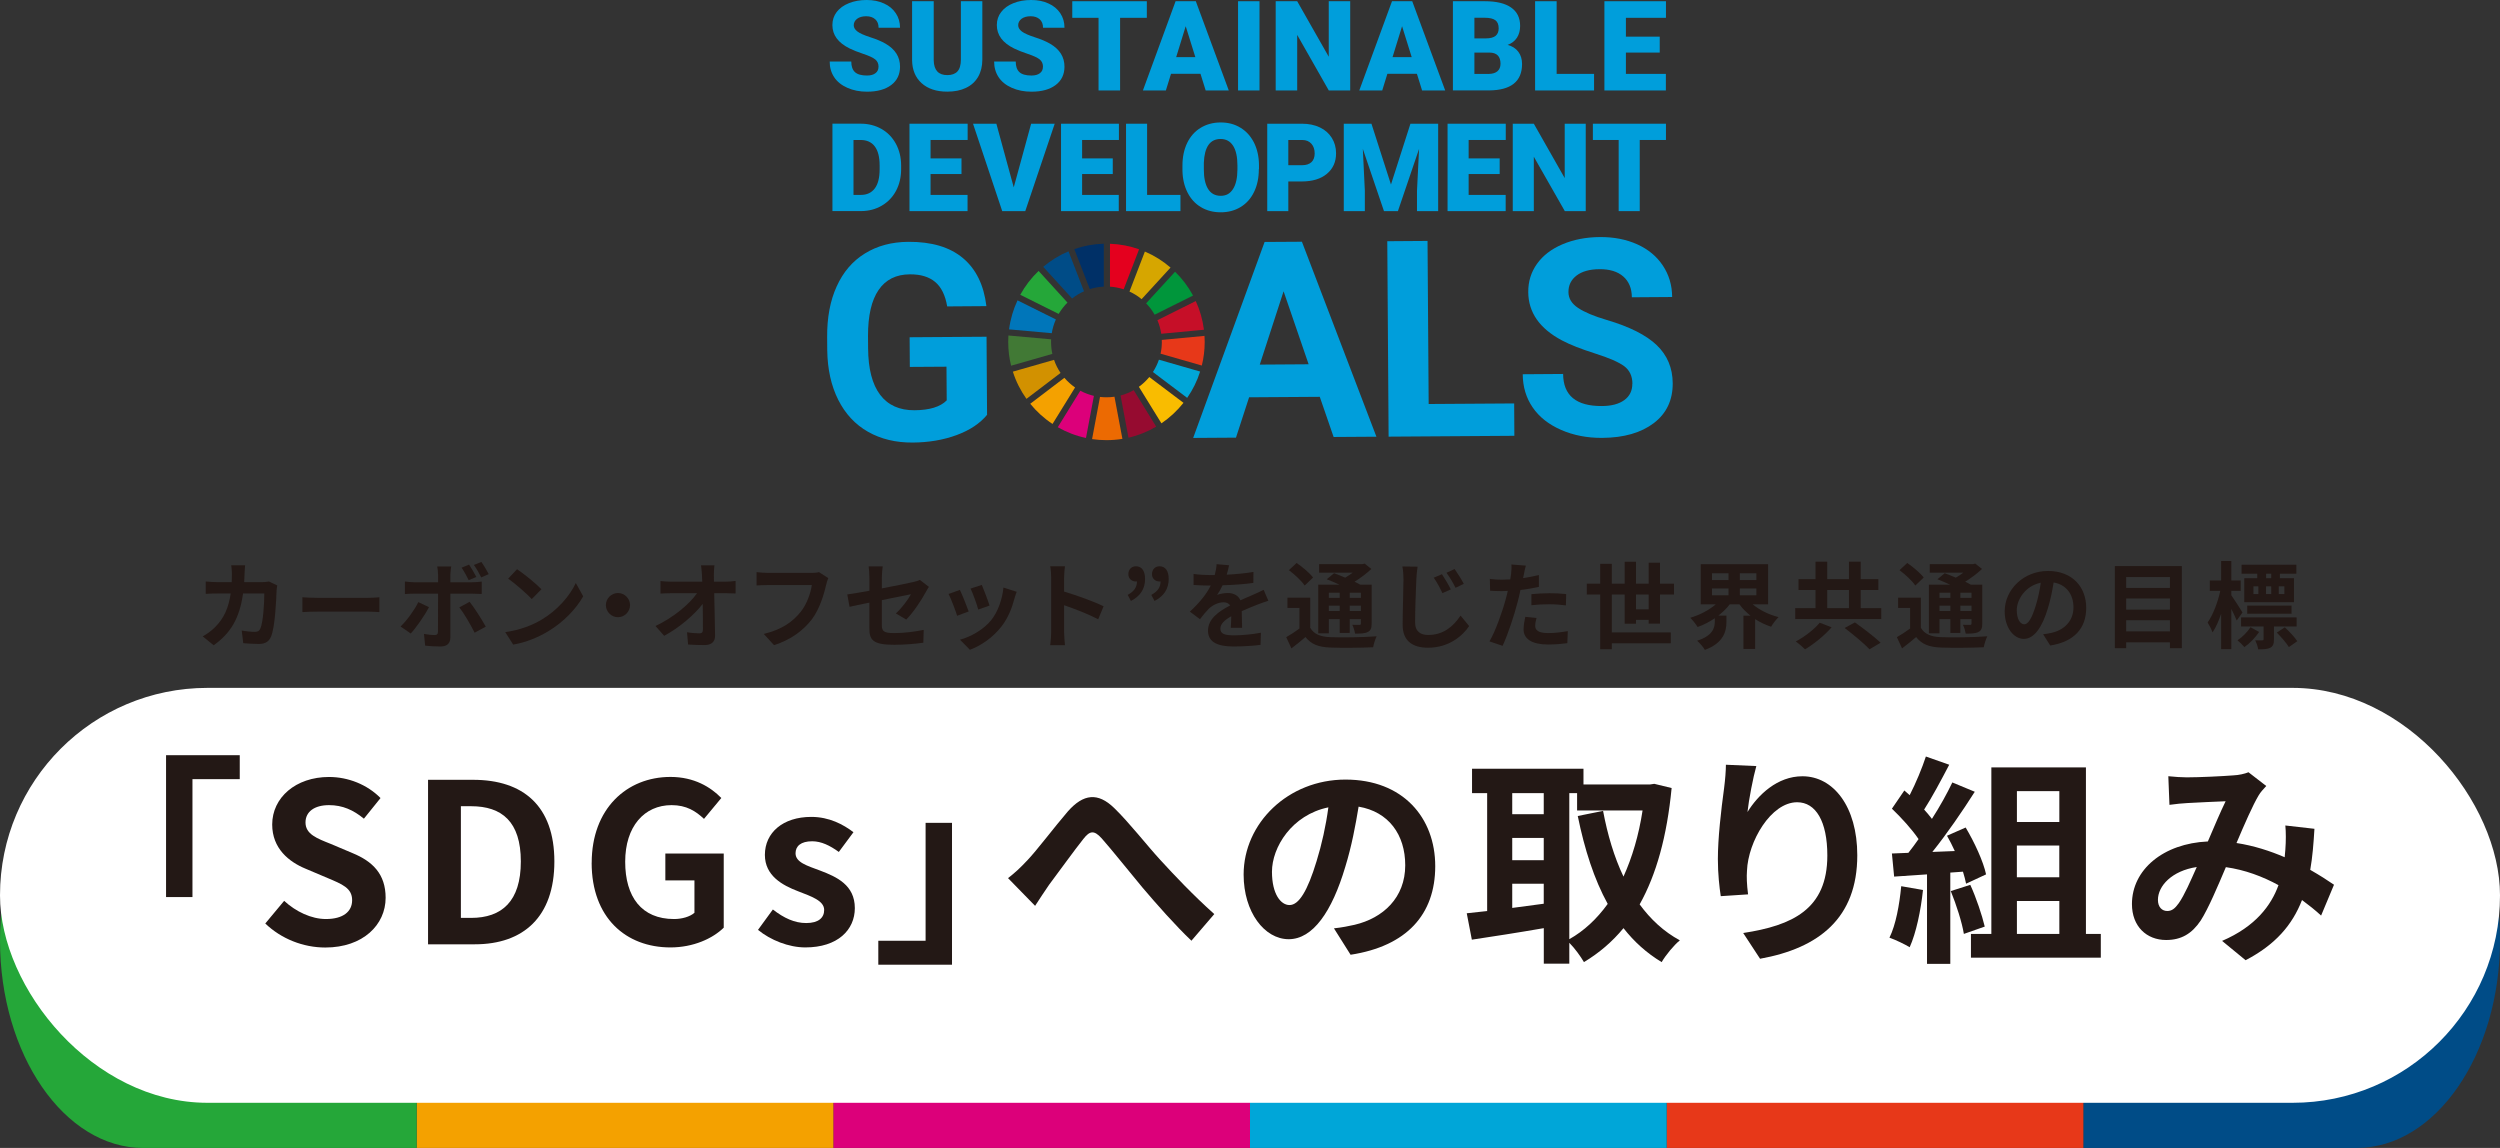 <?xml version="1.0" encoding="UTF-8"?><svg id="_レイヤー_2" xmlns="http://www.w3.org/2000/svg" viewBox="0 0 529.2 242.99"><rect x="0" y="0" width="529.2" height="242.99" fill="#333333" stroke="none"/><g id="_レイヤー_1-2"><rect x="176.4" y="155.16" width="88.2" height="87.83" style="fill:#dc007a; stroke-width:0px;"/><rect x="88.2" y="155.16" width="88.2" height="87.83" style="fill:#f4a100; stroke-width:0px;"/><path d="M498.9,155.16h-57.9v87.83h57.9c16.66,0,30.3-19.76,30.3-43.92h0c0-24.15-13.63-43.92-30.3-43.92Z" style="fill:#004c87; stroke-width:0px;"/><path d="M30.3,155.16c-16.66,0-30.3,19.76-30.3,43.92h0c0,24.15,13.63,43.92,30.3,43.92h57.9v-87.83H30.3Z" style="fill:#25a739; stroke-width:0px;"/><rect x="352.8" y="155.16" width="88.2" height="87.83" style="fill:#e73819; stroke-width:0px;"/><rect x="264.6" y="155.16" width="88.2" height="87.83" style="fill:#00a6d8; stroke-width:0px;"/><rect x="0" y="145.61" width="529.2" height="87.83" rx="43.92" ry="43.92" style="fill:#fff; stroke-width:0px;"/><path d="M51.77,121.43c-.02.62-.04,1.22-.08,1.8h3.76c.5,0,1.02-.06,1.5-.14l1.74.84c-.06.32-.14.84-.14,1.06-.08,2.16-.32,7.74-1.18,9.78-.44,1.02-1.2,1.54-2.58,1.54-1.14,0-2.34-.08-3.3-.16l-.32-2.68c.98.18,2.02.28,2.8.28.64,0,.92-.22,1.14-.7.58-1.26.84-5.26.84-7.42h-4.5c-.74,5.28-2.64,8.42-6.22,10.96l-2.32-1.88c.82-.46,1.82-1.14,2.62-1.96,1.86-1.84,2.86-4.08,3.3-7.12h-2.64c-.68,0-1.78,0-2.64.08v-2.62c.84.08,1.88.14,2.64.14h2.86c.02-.56.04-1.14.04-1.74,0-.44-.06-1.36-.14-1.84h2.94c-.06.46-.1,1.3-.12,1.78Z" style="fill:#231815; stroke-width:0px;"/><path d="M67.23,126.55h10.74c.94,0,1.82-.08,2.34-.12v3.14c-.48-.02-1.5-.1-2.34-.1h-10.74c-1.14,0-2.48.04-3.22.1v-3.14c.72.06,2.18.12,3.22.12Z" style="fill:#231815; stroke-width:0px;"/><path d="M86.95,134.1l-2.16-1.48c1.34-1.28,2.94-3.48,3.76-5.16l2.26,1.06c-.92,1.78-2.76,4.4-3.86,5.58ZM95.33,121.65v1.6h4.66c.56,0,1.44-.06,1.98-.14v2.62c-.64-.04-1.42-.06-1.96-.06h-4.68v9.3c0,1.16-.66,1.88-2.08,1.88-1.08,0-2.24-.06-3.26-.18l-.24-2.48c.86.16,1.74.24,2.22.24.52,0,.72-.2.74-.72.02-.74.02-7.08.02-8.02v-.02h-5.08c-.6,0-1.38.02-1.94.08v-2.66c.6.08,1.3.16,1.94.16h5.08v-1.6c0-.52-.1-1.4-.18-1.74h2.96c-.04.28-.18,1.24-.18,1.74ZM102.83,132.65l-2.36,1.28c-.86-1.72-2.28-4.14-3.24-5.36l2.18-1.18c1.02,1.28,2.62,3.8,3.42,5.26ZM100.83,122.13l-1.62.68c-.4-.8-.96-1.88-1.5-2.64l1.58-.66c.5.74,1.16,1.88,1.54,2.62ZM103.45,121.53l-1.58.7c-.42-.84-1-1.88-1.56-2.64l1.58-.64c.54.74,1.2,1.88,1.56,2.58Z" style="fill:#231815; stroke-width:0px;"/><path d="M114.61,131.19c3.42-2.02,6.02-5.08,7.28-7.78l1.56,2.82c-1.52,2.7-4.18,5.46-7.4,7.4-2.02,1.22-4.6,2.34-7.42,2.82l-1.68-2.64c3.12-.44,5.72-1.46,7.66-2.62ZM114.61,124.73l-2.04,2.08c-1.04-1.12-3.54-3.3-5-4.32l1.88-2c1.4.94,4,3.02,5.16,4.24Z" style="fill:#231815; stroke-width:0px;"/><path d="M133.37,128.09c0,1.4-1.16,2.56-2.56,2.56s-2.56-1.16-2.56-2.56,1.16-2.56,2.56-2.56,2.56,1.16,2.56,2.56Z" style="fill:#231815; stroke-width:0px;"/><path d="M151.11,121.69c0,.44.02.92.02,1.44h2.5c.66,0,1.6-.08,2.08-.16v2.66c-.64-.02-1.4-.06-1.94-.06h-2.58c.06,2.92.14,6.26.18,8.96.02,1.28-.72,2.02-2.24,2.02-1.22,0-2.34-.04-3.48-.12l-.22-2.6c.9.16,1.98.24,2.66.24.5,0,.7-.26.7-.84,0-1.34,0-3.34-.04-5.4-1.76,2.3-5,5.08-8.16,6.76l-1.84-2.08c3.9-1.84,7.2-4.66,8.8-6.94h-5.46c-.72,0-1.58.04-2.28.08v-2.66c.58.08,1.54.14,2.22.14h6.62c-.02-.52-.04-1-.06-1.44-.06-.86-.12-1.5-.2-2.02h2.84c-.08.62-.12,1.4-.12,2.02Z" style="fill:#231815; stroke-width:0px;"/><path d="M174.89,123.77c-.46,1.96-1.34,5.06-3,7.28-1.82,2.4-4.48,4.38-8.04,5.52l-2.18-2.38c3.96-.94,6.22-2.68,7.84-4.7,1.32-1.66,2.08-3.94,2.34-5.64h-9.32c-.9,0-1.86.04-2.38.08v-2.82c.6.06,1.74.16,2.4.16h9.24c.4,0,1.04-.02,1.58-.16l1.96,1.26c-.18.4-.34.98-.44,1.4Z" style="fill:#231815; stroke-width:0px;"/><path d="M184.03,127.57c-1.78.36-3.36.68-4.2.88l-.48-2.62c.94-.12,2.7-.42,4.68-.78v-2.86c0-.66-.06-1.68-.16-2.3h2.98c-.08.62-.18,1.62-.18,2.3v2.36c2.92-.56,5.72-1.12,6.62-1.34.56-.12,1.04-.26,1.42-.46l1.92,1.48c-.18.28-.48.74-.66,1.1-.88,1.66-2.7,4.4-4.14,5.82l-2.2-1.3c1.32-1.18,2.64-3,3.2-4.06-.62.14-3.32.66-6.16,1.24v5.3c0,1.24.36,1.68,2.56,1.68s4.32-.28,6.3-.68l-.08,2.72c-1.66.24-4.06.44-6.2.44-4.56,0-5.22-1.1-5.22-3.46v-5.46Z" style="fill:#231815; stroke-width:0px;"/><path d="M205.05,129.43l-2.44.92c-.34-1.08-1.34-3.74-1.82-4.62l2.4-.86c.5,1.02,1.46,3.44,1.86,4.56ZM214.73,126.73c-.52,2.02-1.36,4.1-2.72,5.86-1.86,2.4-4.36,4.08-6.7,4.96l-2.1-2.14c2.2-.58,4.98-2.1,6.64-4.18,1.36-1.7,2.32-4.36,2.56-6.86l2.8.9c-.24.64-.36,1.06-.48,1.46ZM209.47,128.19l-2.4.84c-.24-.98-1.12-3.4-1.62-4.44l2.38-.78c.38.86,1.36,3.46,1.64,4.38Z" style="fill:#231815; stroke-width:0px;"/><path d="M222.51,122.27c0-.7-.06-1.7-.2-2.4h3.12c-.08.7-.18,1.58-.18,2.4v2.96c2.68.78,6.52,2.2,8.36,3.1l-1.14,2.76c-2.06-1.08-5.06-2.24-7.22-2.98v5.66c0,.58.1,1.98.18,2.8h-3.12c.12-.8.2-2,.2-2.8v-11.5Z" style="fill:#231815; stroke-width:0px;"/><path d="M238.71,125.93c1.3-.72,1.96-1.56,1.96-2.86-.08.02-.14.02-.22.02-.86,0-1.6-.58-1.6-1.54,0-1.02.68-1.68,1.6-1.68,1.26,0,1.94,1,1.94,2.7,0,2.06-1,3.62-3,4.64l-.68-1.28ZM243.71,125.93c1.3-.72,1.96-1.56,1.96-2.86-.08.02-.14.02-.22.02-.86,0-1.6-.58-1.6-1.54,0-1.02.68-1.68,1.6-1.68,1.26,0,1.94,1,1.94,2.7,0,2.06-1,3.62-3,4.64l-.68-1.28Z" style="fill:#231815; stroke-width:0px;"/><path d="M259.67,121.65c1.9-.1,3.9-.28,5.66-.58l-.02,2.32c-1.9.28-4.36.44-6.52.5-.34.74-.74,1.46-1.14,2.04.52-.24,1.6-.4,2.26-.4,1.22,0,2.22.52,2.66,1.54,1.04-.48,1.88-.82,2.7-1.18.78-.34,1.48-.66,2.22-1.04l1,2.32c-.64.18-1.7.58-2.38.84-.9.36-2.04.8-3.26,1.36.02,1.12.06,2.6.08,3.52h-2.4c.06-.6.08-1.56.1-2.44-1.5.86-2.3,1.64-2.3,2.64,0,1.1.94,1.4,2.9,1.4,1.7,0,3.92-.22,5.68-.56l-.08,2.58c-1.32.18-3.78.34-5.66.34-3.14,0-5.46-.76-5.46-3.34s2.4-4.16,4.68-5.34c-.3-.5-.84-.68-1.4-.68-1.12,0-2.36.64-3.12,1.38-.6.6-1.18,1.32-1.86,2.2l-2.14-1.6c2.1-1.94,3.52-3.72,4.42-5.52h-.26c-.82,0-2.28-.04-3.38-.12v-2.34c1.02.16,2.5.24,3.52.24h.96c.22-.8.36-1.58.4-2.3l2.64.22c-.1.5-.24,1.16-.5,2Z" style="fill:#231815; stroke-width:0px;"/><path d="M277.35,132.89c.78,1.34,2.16,1.9,4.2,1.98,2.38.1,7.12.04,9.86-.18-.28.56-.64,1.66-.74,2.32-2.46.12-6.7.16-9.14.06-2.4-.1-3.98-.68-5.18-2.22-.92.78-1.86,1.56-2.98,2.4l-1.1-2.38c.86-.48,1.88-1.14,2.8-1.82v-4.36h-2.54v-2.18h4.82v6.38ZM276.17,123.95c-.62-.96-2.12-2.34-3.34-3.26l1.64-1.52c1.22.84,2.76,2.12,3.48,3.08l-1.78,1.7ZM281.29,134.06h-2.24v-10.3h4.48c-.9-.42-1.86-.82-2.68-1.14l1.54-1.28c.7.26,1.54.58,2.36.94.56-.32,1.1-.7,1.6-1.06h-7.12v-1.8h9.18l.46-.12,1.42,1.14c-1,.94-2.26,1.9-3.56,2.7.44.22.86.42,1.2.62h2.42v8.24c0,.96-.18,1.46-.82,1.78-.64.34-1.5.34-2.7.34-.08-.58-.32-1.36-.58-1.86.62.02,1.32.02,1.52.02.24-.02.3-.1.3-.3v-.92h-2.36v2.92h-2.12v-2.92h-2.3v3ZM281.29,125.47v1.08h2.3v-1.08h-2.3ZM283.59,129.33v-1.12h-2.3v1.12h2.3ZM288.07,125.47h-2.36v1.08h2.36v-1.08ZM288.07,129.33v-1.12h-2.36v1.12h2.36Z" style="fill:#231815; stroke-width:0px;"/><path d="M299.81,122.61c-.1,2.16-.26,6.62-.26,9.12,0,2.02,1.22,2.68,2.78,2.68,3.3,0,5.38-1.92,6.84-4.1l1.82,2.22c-1.3,1.92-4.14,4.58-8.7,4.58-3.28,0-5.38-1.44-5.38-4.84,0-2.68.18-7.94.18-9.66,0-.96-.08-1.92-.24-2.7l3.22.04c-.12.84-.22,1.86-.26,2.66ZM307.11,124.77l-1.78.78c-.6-1.28-1.12-2.24-1.84-3.26l1.74-.74c.56.84,1.44,2.3,1.88,3.22ZM309.85,123.59l-1.74.84c-.64-1.26-1.18-2.18-1.92-3.18l1.72-.8c.58.82,1.5,2.24,1.94,3.14Z" style="fill:#231815; stroke-width:0px;"/><path d="M322.57,121.61c-.04.22-.1.48-.16.76,1.12-.16,2.24-.38,3.34-.64v2.5c-1.2.28-2.56.5-3.9.66-.18.86-.38,1.74-.6,2.56-.72,2.8-2.06,6.88-3.18,9.26l-2.78-.94c1.2-2,2.72-6.2,3.46-9,.14-.54.3-1.1.42-1.68-.46.02-.9.04-1.32.04-.96,0-1.72-.04-2.42-.08l-.06-2.5c1.02.12,1.7.16,2.52.16.58,0,1.18-.02,1.8-.06.08-.44.14-.82.18-1.14.08-.74.12-1.56.06-2.02l3.06.24c-.16.54-.34,1.44-.42,1.88ZM324.97,132.47c0,.88.6,1.54,2.74,1.54,1.34,0,2.72-.16,4.16-.42l-.1,2.56c-1.12.14-2.48.28-4.08.28-3.36,0-5.18-1.16-5.18-3.18,0-.92.2-1.88.36-2.68l2.38.24c-.16.56-.28,1.22-.28,1.66ZM328.01,125.57c1.14,0,2.34.06,3.52.18l-.06,2.4c-1-.12-2.22-.24-3.44-.24-1.36,0-2.6.06-3.86.2v-2.34c1.12-.1,2.56-.2,3.84-.2Z" style="fill:#231815; stroke-width:0px;"/><path d="M348.99,132.01v-.8h-2.68v.82h-2.4v-6.18h-2.72v8.02h12.48v2.3h-12.48v1.26h-2.46v-11.58h-2.84v-2.3h2.84v-4.2h2.46v4.2h2.72v-4.64h2.4v4.64h2.68v-4.44h2.4v4.44h2.96v2.3h-2.96v6.16h-2.4ZM348.99,128.99v-3.14h-2.68v3.14h2.68Z" style="fill:#231815; stroke-width:0px;"/><path d="M371.01,127.93c1.44,1.2,3.42,2.18,5.48,2.7-.5.48-1.22,1.4-1.58,2.04-1.2-.4-2.34-.94-3.38-1.62v6.32h-2.48v-7.04h1.5c-.9-.72-1.7-1.5-2.34-2.4h-2.06c-.66.88-1.5,1.66-2.4,2.38h1.7v1.38c0,1.9-.58,4.42-4.56,5.88-.32-.58-1.12-1.48-1.64-1.94,3.34-1.08,3.74-2.76,3.74-4.04v-.72c-1.14.78-2.36,1.4-3.64,1.86-.34-.58-1.04-1.46-1.56-1.96,2-.58,3.98-1.62,5.4-2.84h-3.18v-8.5h14.26v8.5h-3.26ZM362.39,122.79h3.5v-1.44h-3.5v1.44ZM362.39,126.01h3.5v-1.44h-3.5v1.44ZM371.79,121.35h-3.5v1.44h3.5v-1.44ZM371.79,124.57h-3.5v1.44h3.5v-1.44Z" style="fill:#231815; stroke-width:0px;"/><path d="M398.23,128.73v2.32h-18.22v-2.32h4.3v-3.84h-3.6v-2.3h3.6v-3.7h2.48v3.7h4.6v-3.7h2.48v3.7h3.74v2.3h-3.74v3.84h4.36ZM387.71,132.79c-1.5,1.72-3.7,3.52-5.62,4.66-.52-.52-1.4-1.28-1.96-1.66,1.88-1,4-2.64,5.06-3.98l2.52.98ZM386.79,128.73h4.6v-3.84h-4.6v3.84ZM392.65,131.75c1.7,1.22,4.18,3.08,5.44,4.3l-2.36,1.4c-1.1-1.22-3.48-3.16-5.26-4.52l2.18-1.18Z" style="fill:#231815; stroke-width:0px;"/><path d="M406.61,132.89c.78,1.34,2.16,1.9,4.2,1.98,2.38.1,7.12.04,9.86-.18-.28.56-.64,1.66-.74,2.32-2.46.12-6.7.16-9.14.06-2.4-.1-3.98-.68-5.18-2.22-.92.78-1.86,1.56-2.98,2.4l-1.1-2.38c.86-.48,1.88-1.14,2.8-1.82v-4.36h-2.54v-2.18h4.82v6.38ZM405.43,123.95c-.62-.96-2.12-2.34-3.34-3.26l1.64-1.52c1.22.84,2.76,2.12,3.48,3.08l-1.78,1.7ZM410.55,134.06h-2.24v-10.3h4.48c-.9-.42-1.86-.82-2.68-1.14l1.54-1.28c.7.26,1.54.58,2.36.94.56-.32,1.1-.7,1.6-1.06h-7.12v-1.8h9.18l.46-.12,1.42,1.14c-1,.94-2.26,1.9-3.56,2.7.44.22.86.42,1.2.62h2.42v8.24c0,.96-.18,1.46-.82,1.78-.64.34-1.5.34-2.7.34-.08-.58-.32-1.36-.58-1.86.62.02,1.32.02,1.52.02.24-.02.3-.1.3-.3v-.92h-2.36v2.92h-2.12v-2.92h-2.3v3ZM410.55,125.47v1.08h2.3v-1.08h-2.3ZM412.85,129.33v-1.12h-2.3v1.12h2.3ZM417.33,125.47h-2.36v1.08h2.36v-1.08ZM417.33,129.33v-1.12h-2.36v1.12h2.36Z" style="fill:#231815; stroke-width:0px;"/><path d="M433.99,136.64l-1.5-2.38c.76-.08,1.32-.2,1.86-.32,2.56-.6,4.56-2.44,4.56-5.36,0-2.76-1.5-4.82-4.2-5.28-.28,1.7-.62,3.54-1.2,5.42-1.2,4.04-2.92,6.52-5.1,6.52s-4.06-2.44-4.06-5.82c0-4.62,4-8.56,9.18-8.56s8.08,3.44,8.08,7.8-2.58,7.2-7.62,7.98ZM428.49,132.15c.84,0,1.62-1.26,2.44-3.96.46-1.48.84-3.18,1.06-4.84-3.3.68-5.08,3.6-5.08,5.8,0,2.02.8,3,1.58,3Z" style="fill:#231815; stroke-width:0px;"/><path d="M461.85,119.83v17.38h-2.52v-1.24h-9.26v1.24h-2.4v-17.38h14.18ZM450.07,122.15v2.3h9.26v-2.3h-9.26ZM450.07,126.69v2.36h9.26v-2.36h-9.26ZM459.33,133.65v-2.36h-9.26v2.36h9.26Z" style="fill:#231815; stroke-width:0px;"/><path d="M473.47,131.35c-.26-.62-.7-1.56-1.14-2.46v8.52h-2.16v-7.48c-.52,1.54-1.14,2.94-1.82,3.94-.22-.66-.7-1.56-1.04-2.1,1.12-1.56,2.18-4.34,2.68-6.7h-2.22v-2.2h2.4v-4.12h2.16v4.12h1.98v2.2h-1.98v.94c.56.78,2.04,3.08,2.36,3.64l-1.22,1.7ZM478.21,133.78c-.82,1.22-2.02,2.44-3.12,3.2-.34-.42-.98-1.06-1.46-1.44,1.04-.68,2.14-1.8,2.76-2.78l1.82,1.02ZM481.35,132.61v2.72c0,.94-.16,1.46-.8,1.8-.62.3-1.42.32-2.54.32-.08-.6-.36-1.36-.62-1.92.64.04,1.28.04,1.46.02.24-.02.3-.06.3-.24v-2.7h-4.76v-1.92h11.76v1.92h-4.8ZM477.81,121.45h-3.32v-1.9h11.6v1.9h-3.48v.94h2.98v5.08h-10.52v-5.08h2.74v-.94ZM475.69,129.91v-1.72h9.38v1.72h-9.38ZM477.01,125.75h1.04v-1.64h-1.04v1.64ZM479.67,124.11v1.64h1.1v-1.64h-1.1ZM480.77,121.45h-1.08v.94h1.08v-.94ZM483.65,132.79c.94.88,2.1,2.08,2.64,2.94l-1.78,1.24c-.5-.82-1.62-2.14-2.56-3.06l1.7-1.12ZM483.55,124.11h-1.18v1.64h1.18v-1.64Z" style="fill:#231815; stroke-width:0px;"/><path d="M50.75,159.85v5.08h-10.01v24.96h-5.59v-30.03h15.6Z" style="fill:#231815; stroke-width:0px;"/><path d="M56.16,195.48l3.99-4.79c2.49,2.3,5.78,3.85,8.84,3.85,3.62,0,5.55-1.55,5.55-3.99,0-2.58-2.11-3.38-5.22-4.7l-4.65-1.97c-3.52-1.46-7.05-4.28-7.05-9.35,0-5.69,4.98-10.06,12.03-10.06,4.04,0,8.08,1.6,10.9,4.46l-3.52,4.37c-2.21-1.83-4.51-2.87-7.38-2.87-3.05,0-4.98,1.36-4.98,3.67,0,2.49,2.44,3.38,5.4,4.56l4.56,1.93c4.23,1.74,7,4.42,7,9.45,0,5.69-4.75,10.53-12.78,10.53-4.65,0-9.31-1.83-12.69-5.08Z" style="fill:#231815; stroke-width:0px;"/><path d="M90.61,165.07h9.54c10.62,0,17.2,5.55,17.2,17.29s-6.58,17.53-16.82,17.53h-9.92v-34.82ZM99.72,194.3c6.49,0,10.53-3.48,10.53-11.94s-4.04-11.7-10.53-11.7h-2.16v23.64h2.16Z" style="fill:#231815; stroke-width:0px;"/><path d="M125.25,182.65c0-11.47,7.43-18.19,16.68-18.19,5.03,0,8.51,2.16,10.76,4.46l-3.67,4.42c-1.74-1.64-3.71-2.91-6.86-2.91-5.78,0-9.82,4.51-9.82,11.98s3.48,12.13,10.34,12.13c1.65,0,3.34-.47,4.32-1.32v-6.86h-6.16v-5.69h12.36v15.7c-2.35,2.3-6.44,4.18-11.28,4.18-9.45,0-16.68-6.3-16.68-17.91Z" style="fill:#231815; stroke-width:0px;"/><path d="M160.45,196.84l3.15-4.32c2.35,1.83,4.61,2.87,7.05,2.87,2.63,0,3.81-1.13,3.81-2.77,0-1.97-2.73-2.87-5.5-3.95-3.34-1.27-7.05-3.29-7.05-7.71,0-4.7,3.81-8.04,9.82-8.04,3.81,0,6.77,1.6,8.93,3.24l-3.1,4.18c-1.88-1.36-3.71-2.26-5.64-2.26-2.4,0-3.52,1.03-3.52,2.54,0,1.93,2.44,2.63,5.22,3.67,3.48,1.32,7.33,3.05,7.33,7.94,0,4.61-3.62,8.32-10.48,8.32-3.52,0-7.38-1.55-10.01-3.71Z" style="fill:#231815; stroke-width:0px;"/><path d="M185.92,204.22v-5.08h10.01v-24.96h5.59v30.03h-15.6Z" style="fill:#231815; stroke-width:0px;"/><path d="M217.37,182.22c2.16-2.26,5.78-7.1,8.69-10.48,3.29-3.71,6.34-4.04,9.78-.71,3.2,3.1,6.96,7.94,9.73,10.95,3.01,3.29,7,7.52,11.47,11.51l-4.84,5.64c-3.38-3.2-7.38-7.75-10.34-11.23-2.91-3.48-6.44-7.94-8.65-10.43-1.65-1.83-2.54-1.6-3.9.14-1.88,2.35-5.22,7-7.24,9.68-1.08,1.55-2.16,3.24-2.96,4.46l-5.73-5.87c1.41-1.08,2.58-2.16,3.99-3.67Z" style="fill:#231815; stroke-width:0px;"/><path d="M285.89,202.1l-3.52-5.59c1.79-.19,3.1-.47,4.37-.75,6.02-1.41,10.72-5.73,10.72-12.6,0-6.49-3.52-11.33-9.87-12.41-.66,3.99-1.46,8.32-2.82,12.74-2.82,9.49-6.86,15.32-11.98,15.32s-9.54-5.73-9.54-13.68c0-10.86,9.4-20.11,21.57-20.11s18.99,8.08,18.99,18.33-6.06,16.92-17.91,18.75ZM272.97,191.58c1.97,0,3.81-2.96,5.73-9.31,1.08-3.48,1.97-7.47,2.49-11.37-7.75,1.6-11.94,8.46-11.94,13.63,0,4.75,1.88,7.05,3.71,7.05Z" style="fill:#231815; stroke-width:0px;"/><path d="M353.85,166.81c-.99,10.25-3.24,18.33-6.77,24.63,2.3,3.15,5.12,5.78,8.51,7.61-1.27,1.03-3.01,3.15-3.85,4.61-3.2-1.93-5.83-4.32-8.08-7.19-2.4,2.91-5.17,5.26-8.37,7.19-.71-1.22-1.97-2.96-3.1-4.09v4.42h-5.4v-7.52c-5.4.94-10.9,1.79-15.23,2.44l-1.08-5.59c1.27-.14,2.73-.28,4.32-.47v-24.96h-3.2v-5.17h23.59v3.34h14.05l.94-.14,3.67.89ZM320.11,167.89v4.46h6.67v-4.46h-6.67ZM320.11,182.08h6.67v-4.7h-6.67v4.7ZM320.11,192.19c2.16-.28,4.42-.61,6.67-.89v-4.23h-6.67v5.12ZM332.19,198.81c3.1-1.74,5.83-4.28,8.13-7.47-2.87-5.22-4.89-11.51-6.34-18.61l5.36-1.08c.94,5.03,2.35,9.78,4.32,13.91,1.83-4.04,3.24-8.74,4.04-14h-13.86v-3.67h-1.65v30.92Z" style="fill:#231815; stroke-width:0px;"/><path d="M369.88,171.93c2.26-3.67,6.34-7.61,11.66-7.61,6.53,0,11.61,6.39,11.61,16.73,0,13.3-8.13,19.65-20.58,21.9l-3.57-5.45c10.43-1.6,17.81-5.03,17.81-16.4,0-7.24-2.44-11.28-6.39-11.28-5.55,0-10.39,8.32-10.62,14.52-.09,1.27-.05,2.77.23,4.98l-5.78.38c-.28-1.83-.61-4.7-.61-7.85,0-4.37.66-10.2,1.32-15.04.23-1.79.38-3.67.38-4.93l6.44.28c-.66,2.3-1.6,7.14-1.88,9.78Z" style="fill:#231815; stroke-width:0px;"/><path d="M407.06,188.38c-.47,4.42-1.46,9.12-2.82,12.13-.99-.61-3.05-1.6-4.28-2.02,1.36-2.77,2.11-6.96,2.49-10.9l4.61.8ZM412.84,184.71v19.32h-4.93v-18.94l-6.96.47-.47-4.89,3.48-.14c.7-.89,1.46-1.88,2.16-2.91-1.36-2.02-3.67-4.56-5.64-6.44l2.63-3.85c.38.33.75.66,1.13.99,1.32-2.58,2.63-5.73,3.43-8.18l4.94,1.74c-1.69,3.24-3.62,6.86-5.31,9.49.61.66,1.18,1.36,1.65,1.97,1.69-2.63,3.2-5.36,4.32-7.71l4.75,1.97c-2.63,4.14-5.92,8.93-8.98,12.74l4.75-.19c-.52-1.13-1.08-2.26-1.65-3.24l3.95-1.74c1.88,3.15,3.76,7.24,4.32,9.92l-4.23,1.97c-.14-.75-.38-1.6-.66-2.54l-2.68.19ZM417.07,187.3c1.27,2.77,2.49,6.44,3.06,8.84l-4.42,1.55c-.38-2.4-1.6-6.2-2.77-9.07l4.14-1.32ZM444.7,197.69v5.03h-27.49v-5.03h4.32v-35.25h20.02v35.25h3.15ZM426.94,167.47v6.53h8.98v-6.53h-8.98ZM435.91,178.98h-8.98v6.72h8.98v-6.72ZM426.94,197.69h8.98v-6.96h-8.98v6.96Z" style="fill:#231815; stroke-width:0px;"/><path d="M462.89,164.55c2.68,0,7.66-.24,9.87-.42,1.17-.05,2.4-.33,3.2-.66l3.76,2.91c-.66.71-1.22,1.32-1.6,1.97-1.22,2.02-3.01,6.11-4.7,10.1,3.67.56,7.14,1.69,10.2,3.01.05-.56.09-1.08.14-1.6.14-1.83.14-3.71,0-5.12l6.16.7c-.19,3.15-.42,6.06-.89,8.69,1.97,1.13,3.67,2.21,5.03,3.15l-2.73,6.53c-1.22-1.13-2.58-2.21-4.04-3.29-2.07,5.31-5.64,9.45-11.94,12.74l-4.98-4.09c7.1-3.05,10.39-7.52,11.94-11.8-3.34-1.83-7.1-3.24-11.14-3.81-1.69,3.99-3.67,8.69-5.31,11.28-1.88,2.82-4.14,4.14-7.33,4.14-4.14,0-7.24-2.87-7.24-7.61,0-7.28,6.63-12.83,16.07-13.25,1.32-3.1,2.68-6.3,3.76-8.51-1.88.09-5.92.24-8.08.38-.94.05-2.58.19-3.81.38l-.24-6.06c1.27.14,2.87.24,3.9.24ZM458.76,192.84c.94,0,1.6-.47,2.44-1.65,1.22-1.74,2.49-4.7,3.81-7.66-5.26.8-8.22,3.99-8.22,6.96,0,1.55.89,2.35,1.97,2.35Z" style="fill:#231815; stroke-width:0px;"/><path d="M208.97,87.78c-1.52,1.85-3.68,3.29-6.48,4.32-2.8,1.03-5.9,1.56-9.31,1.58-3.58.02-6.73-.74-9.44-2.28-2.71-1.54-4.81-3.8-6.3-6.76-1.49-2.96-2.27-6.45-2.33-10.47l-.02-2.81c-.03-4.13.64-7.71,2.02-10.74,1.37-3.03,3.36-5.36,5.98-6.97,2.61-1.62,5.68-2.44,9.2-2.46,4.91-.03,8.75,1.11,11.53,3.43,2.78,2.32,4.44,5.71,4.98,10.18l-8.3.06c-.4-2.37-1.25-4.09-2.55-5.18-1.3-1.09-3.09-1.63-5.37-1.61-2.9.02-5.1,1.12-6.6,3.31-1.5,2.19-2.25,5.43-2.24,9.73l.02,2.64c.03,4.34.88,7.61,2.54,9.81,1.66,2.2,4.09,3.3,7.27,3.28,3.2-.02,5.48-.72,6.83-2.09l-.05-7.13-7.76.05-.04-6.28,16.28-.11.11,16.51Z" style="fill:#009edb; stroke-width:0px;"/><path d="M279.36,84l-14.95.1-2.78,8.54-9.06.06,15.12-41.48,7.9-.05,15.77,41.27-9.06.06-2.93-8.5ZM266.67,77.18l10.34-.07-5.3-15.45-5.04,15.52Z" style="fill:#009edb; stroke-width:0px;"/><polygon points="302.42 85.52 320.52 85.4 320.56 92.25 293.94 92.43 293.66 51.06 302.18 51 302.42 85.52" style="fill:#009edb; stroke-width:0px;"/><path d="M345.55,81.22c-.01-1.61-.59-2.84-1.73-3.7-1.14-.85-3.19-1.75-6.16-2.69-2.96-.94-5.31-1.86-7.04-2.78-4.72-2.51-7.09-5.91-7.12-10.21-.02-2.24.6-4.23,1.85-5.99,1.25-1.76,3.05-3.14,5.4-4.14,2.35-1,5-1.51,7.93-1.53,2.95-.02,5.59.5,7.91,1.55,2.32,1.05,4.12,2.55,5.41,4.5,1.29,1.94,1.95,4.15,1.96,6.64l-8.53.06c-.01-1.89-.62-3.36-1.82-4.41-1.2-1.04-2.88-1.56-5.04-1.54-2.08.01-3.7.47-4.85,1.35-1.15.89-1.72,2.05-1.71,3.49,0,1.34.69,2.47,2.05,3.37,1.36.9,3.36,1.74,6,2.52,4.86,1.43,8.4,3.21,10.64,5.35,2.23,2.14,3.36,4.83,3.38,8.05.02,3.58-1.31,6.4-4,8.45-2.7,2.05-6.34,3.1-10.92,3.13-3.18.02-6.08-.54-8.71-1.69-2.62-1.15-4.63-2.73-6.01-4.75-1.39-2.02-2.09-4.36-2.11-7.03l8.55-.06c.03,4.57,2.78,6.83,8.23,6.79,2.03-.01,3.61-.44,4.74-1.27,1.13-.83,1.69-1.99,1.68-3.46" style="fill:#009edb; stroke-width:0px;"/><path d="M224.1,66.45c.52-.88,1.14-1.68,1.86-2.4l-6.11-6.7c-1.54,1.47-2.85,3.17-3.88,5.05l8.13,4.05Z" style="fill:#25a739; stroke-width:0px;"/><path d="M239.09,61.72c.93.42,1.79.96,2.56,1.61l6.13-6.69c-1.61-1.39-3.44-2.54-5.43-3.39l-3.26,8.47Z" style="fill:#d6a600; stroke-width:0px;"/><path d="M253.12,63.73l-8.12,4.05c.39.9.66,1.87.81,2.87l9.04-.85c-.27-2.14-.86-4.18-1.73-6.07" style="fill:#c60f28; stroke-width:0px;"/><path d="M244.42,66.61l8.12-4.05c-1.01-1.87-2.29-3.57-3.8-5.04l-6.13,6.69c.7.72,1.31,1.52,1.8,2.4" style="fill:#00963b; stroke-width:0px;"/><path d="M222.49,72.38c0-.18,0-.37.01-.55l-9.04-.81c-.03.45-.04.9-.04,1.36,0,1.73.21,3.42.61,5.03l8.73-2.5c-.18-.81-.27-1.66-.27-2.52" style="fill:#417935; stroke-width:0px;"/><path d="M243.28,79.81c-.64.78-1.38,1.48-2.2,2.07l4.77,7.73c1.77-1.2,3.35-2.67,4.67-4.34l-7.24-5.46Z" style="fill:#f9bc00; stroke-width:0px;"/><path d="M245.94,72.38c0,.86-.09,1.69-.27,2.49l8.73,2.51c.4-1.6.61-3.28.61-5,0-.43-.01-.85-.04-1.28l-9.04.85c0,.14,0,.28,0,.42" style="fill:#e73819; stroke-width:0px;"/><path d="M225.3,79.98l-7.22,5.49c1.34,1.65,2.93,3.1,4.72,4.27l4.77-7.72c-.84-.58-1.6-1.27-2.27-2.05" style="fill:#f4a100; stroke-width:0px;"/><path d="M222.64,70.53c.16-1.02.46-2,.87-2.91l-8.12-4.04c-.9,1.91-1.51,3.98-1.79,6.14l9.05.81Z" style="fill:#0076ba; stroke-width:0px;"/><path d="M244.74,90.31l-4.76-7.72c-.87.49-1.8.87-2.78,1.13l1.68,8.93c2.09-.48,4.06-1.28,5.86-2.34" style="fill:#960b30; stroke-width:0px;"/><path d="M245.32,76.14c-.32.93-.74,1.8-1.27,2.61l7.25,5.47c1.18-1.69,2.11-3.57,2.74-5.57l-8.72-2.51Z" style="fill:#00a6d8; stroke-width:0px;"/><path d="M235.91,83.98c-.55.08-1.12.12-1.69.12-.46,0-.92-.03-1.37-.08l-1.68,8.93c.99.15,2.01.22,3.05.22,1.15,0,2.27-.09,3.37-.27l-1.68-8.92Z" style="fill:#ec6a02; stroke-width:0px;"/><path d="M234.96,60.68c1.01.06,1.98.26,2.9.56l3.26-8.47c-1.94-.69-4.01-1.09-6.16-1.17v9.08Z" style="fill:#e4001e; stroke-width:0px;"/><path d="M231.56,83.8c-1.02-.24-1.98-.61-2.88-1.09l-4.77,7.72c1.84,1.05,3.84,1.83,5.97,2.28l1.68-8.92Z" style="fill:#dc007a; stroke-width:0px;"/><path d="M230.69,61.2c.94-.3,1.93-.48,2.96-.53v-9.08c-2.18.06-4.28.45-6.24,1.14l3.28,8.47Z" style="fill:#003067; stroke-width:0px;"/><path d="M224.5,78.94c-.58-.85-1.05-1.78-1.38-2.77l-8.72,2.5c.66,2.08,1.64,4.02,2.88,5.76l7.22-5.49Z" style="fill:#d29100; stroke-width:0px;"/><path d="M226.95,63.18c.77-.61,1.61-1.12,2.51-1.52l-3.28-8.46c-1.95.82-3.75,1.93-5.35,3.28l6.12,6.71Z" style="fill:#004c87; stroke-width:0px;"/><path d="M185.97,14.13c0-.67-.24-1.18-.71-1.56-.47-.37-1.3-.76-2.48-1.15-1.19-.4-2.15-.78-2.91-1.15-2.45-1.2-3.67-2.85-3.67-4.96,0-1.05.3-1.97.91-2.77.61-.8,1.47-1.42,2.59-1.87,1.12-.45,2.37-.67,3.76-.67s2.57.24,3.65.73c1.08.48,1.91,1.17,2.51,2.07.6.89.9,1.92.9,3.07h-4.54c0-.77-.24-1.37-.71-1.79-.47-.42-1.11-.64-1.91-.64s-1.45.18-1.93.54c-.47.36-.71.82-.71,1.37,0,.48.26.92.78,1.32.52.39,1.43.8,2.74,1.22,1.31.42,2.38.87,3.22,1.36,2.04,1.18,3.06,2.8,3.06,4.86,0,1.65-.62,2.95-1.87,3.89-1.25.94-2.95,1.41-5.12,1.41-1.53,0-2.92-.27-4.16-.82-1.24-.55-2.17-1.3-2.8-2.26-.63-.96-.94-2.06-.94-3.3h4.57c0,1.01.26,1.76.78,2.24.52.48,1.37.72,2.55.72.75,0,1.35-.16,1.78-.49.44-.32.65-.78.65-1.37" style="fill:#009edb; stroke-width:0px;"/><path d="M207.94.26v12.36c0,1.4-.3,2.61-.89,3.64-.6,1.03-1.45,1.81-2.57,2.34-1.12.54-2.43.8-3.96.8-2.3,0-4.11-.6-5.43-1.79-1.32-1.19-2-2.83-2.02-4.9V.26h4.58v12.54c.05,2.07,1.01,3.1,2.88,3.1.94,0,1.66-.26,2.14-.78.48-.52.73-1.36.73-2.53V.26h4.55Z" style="fill:#009edb; stroke-width:0px;"/><path d="M220.78,14.13c0-.67-.24-1.18-.71-1.56-.47-.37-1.3-.76-2.48-1.15-1.19-.4-2.15-.78-2.91-1.15-2.45-1.2-3.67-2.85-3.67-4.96,0-1.05.3-1.97.92-2.77.61-.8,1.47-1.42,2.59-1.87,1.12-.45,2.37-.67,3.76-.67s2.58.24,3.65.73c1.08.48,1.91,1.17,2.51,2.07s.89,1.92.89,3.07h-4.54c0-.77-.24-1.37-.71-1.79-.47-.42-1.11-.64-1.91-.64s-1.45.18-1.93.54c-.47.36-.71.82-.71,1.37,0,.48.26.92.78,1.32.52.39,1.43.8,2.74,1.22,1.31.42,2.38.87,3.22,1.36,2.04,1.18,3.06,2.8,3.06,4.86,0,1.65-.62,2.95-1.87,3.89-1.25.94-2.95,1.41-5.12,1.41-1.53,0-2.92-.27-4.16-.82-1.24-.55-2.17-1.3-2.8-2.26-.63-.96-.94-2.06-.94-3.3h4.57c0,1.01.26,1.76.78,2.24.52.48,1.37.72,2.55.72.75,0,1.35-.16,1.78-.49.44-.32.65-.78.65-1.37" style="fill:#009edb; stroke-width:0px;"/><polygon points="242.76 3.77 237.1 3.77 237.1 19.15 232.54 19.15 232.54 3.77 226.98 3.77 226.98 .26 242.76 .26 242.76 3.77" style="fill:#009edb; stroke-width:0px;"/><path d="M254.12,15.62h-6.24l-1.09,3.53h-4.86L248.85.26h4.28l6.98,18.89h-4.89l-1.1-3.53ZM248.97,12.1h4.06l-2.04-6.55-2.02,6.55Z" style="fill:#009edb; stroke-width:0px;"/><rect x="262.07" y=".26" width="4.54" height="18.89" style="fill:#009edb; stroke-width:0px;"/><polygon points="285.81 19.15 281.28 19.15 274.59 7.39 274.59 19.15 270.04 19.15 270.04 .26 274.59 .26 281.27 12.01 281.27 .26 285.81 .26 285.81 19.15" style="fill:#009edb; stroke-width:0px;"/><path d="M299.92,15.62h-6.24l-1.09,3.53h-4.86l6.93-18.89h4.28l6.98,18.89h-4.89l-1.1-3.53ZM294.77,12.1h4.06l-2.04-6.55-2.02,6.55Z" style="fill:#009edb; stroke-width:0px;"/><path d="M307.55,19.15V.26h6.78c2.43,0,4.28.45,5.55,1.34,1.27.89,1.9,2.18,1.9,3.88,0,.98-.23,1.81-.67,2.5-.45.69-1.11,1.2-1.98,1.53.99.26,1.74.74,2.27,1.45.53.71.79,1.57.79,2.59,0,1.85-.59,3.24-1.76,4.17-1.17.93-2.91,1.4-5.21,1.42h-7.67ZM312.1,8.13h2.37c.99,0,1.7-.19,2.13-.55.42-.36.64-.88.64-1.57,0-.8-.23-1.37-.69-1.72-.46-.35-1.2-.53-2.22-.53h-2.23v4.37ZM312.1,11.12v4.53h2.98c.82,0,1.45-.19,1.89-.56.44-.38.66-.91.66-1.59,0-1.57-.78-2.36-2.35-2.37h-3.19Z" style="fill:#009edb; stroke-width:0px;"/><polygon points="329.51 15.64 337.43 15.64 337.43 19.15 324.95 19.15 324.95 .26 329.51 .26 329.51 15.64" style="fill:#009edb; stroke-width:0px;"/><polygon points="351.33 11.13 344.17 11.13 344.17 15.64 352.63 15.64 352.63 19.15 339.62 19.15 339.62 .26 352.65 .26 352.65 3.77 344.17 3.77 344.17 7.76 351.33 7.76 351.33 11.13" style="fill:#009edb; stroke-width:0px;"/><path d="M176.21,44.69v-18.51h5.96c1.64,0,3.11.37,4.41,1.11,1.31.74,2.32,1.79,3.06,3.14.73,1.35,1.1,2.87,1.11,4.54v.85c0,1.69-.36,3.21-1.07,4.56-.72,1.34-1.72,2.39-3.02,3.15-1.3.76-2.75,1.14-4.35,1.15h-6.09ZM180.67,29.63v11.63h1.55c1.28,0,2.26-.46,2.95-1.37.69-.91,1.03-2.26,1.03-4.06v-.8c0-1.79-.34-3.13-1.03-4.04-.69-.91-1.69-1.36-3-1.36h-1.5Z" style="fill:#009edb; stroke-width:0px;"/><polygon points="203.53 36.84 196.98 36.84 196.98 41.26 204.81 41.26 204.81 44.69 192.52 44.69 192.52 26.19 204.83 26.19 204.83 29.63 196.98 29.63 196.98 33.53 203.53 33.53 203.53 36.84" style="fill:#009edb; stroke-width:0px;"/><polygon points="214.59 39.66 218.27 26.19 223.26 26.19 217.03 44.69 212.15 44.69 205.97 26.19 210.91 26.19 214.59 39.66" style="fill:#009edb; stroke-width:0px;"/><polygon points="235.55 36.84 229.06 36.84 229.06 41.26 236.82 41.26 236.82 44.69 224.6 44.69 224.6 26.19 236.85 26.19 236.85 29.63 229.06 29.63 229.06 33.53 235.55 33.53 235.55 36.84" style="fill:#009edb; stroke-width:0px;"/><polygon points="242.82 41.26 249.88 41.26 249.88 44.69 238.36 44.69 238.36 26.19 242.82 26.19 242.82 41.26" style="fill:#009edb; stroke-width:0px;"/><path d="M266.47,35.82c0,1.81-.33,3.4-1,4.79-.67,1.39-1.62,2.46-2.85,3.21-1.23.75-2.64,1.12-4.21,1.12s-2.97-.36-4.19-1.09c-1.22-.72-2.17-1.76-2.85-3.11-.68-1.35-1.04-2.89-1.07-4.64v-1.04c0-1.81.33-3.41,1-4.8.67-1.38,1.62-2.46,2.86-3.21,1.24-.75,2.65-1.13,4.24-1.13s2.97.37,4.19,1.12c1.23.75,2.18,1.81,2.87,3.18.68,1.38,1.03,2.95,1.04,4.73v.85ZM261.94,35.04c0-1.84-.31-3.23-.92-4.19-.61-.95-1.49-1.43-2.64-1.43-2.24,0-3.42,1.68-3.55,5.03v1.36c-.01,1.81.29,3.21.89,4.18.6.97,1.5,1.46,2.68,1.46s2-.48,2.61-1.44c.61-.96.92-2.33.93-4.13v-.85Z" style="fill:#009edb; stroke-width:0px;"/><path d="M272.71,38.41v6.28h-4.46v-18.5h7.38c1.41,0,2.67.26,3.76.78,1.09.52,1.93,1.26,2.53,2.22.6.96.9,2.05.9,3.27,0,1.8-.65,3.25-1.94,4.33-1.29,1.08-3.07,1.62-5.32,1.62h-2.85ZM272.71,34.97h2.92c.86,0,1.52-.22,1.98-.65.45-.43.68-1.04.68-1.83,0-.86-.23-1.55-.7-2.07-.47-.52-1.1-.78-1.91-.79h-2.97v5.34Z" style="fill:#009edb; stroke-width:0px;"/><polygon points="290.31 26.19 294.44 39.06 298.56 26.19 304.43 26.19 304.43 44.69 299.95 44.69 299.95 40.37 300.39 31.52 295.91 44.69 292.96 44.69 288.48 31.51 288.91 40.37 288.91 44.69 284.45 44.69 284.45 26.19 290.31 26.19" style="fill:#009edb; stroke-width:0px;"/><polygon points="317.45 36.84 310.88 36.84 310.88 41.26 318.72 41.26 318.72 44.69 306.42 44.69 306.42 26.19 318.74 26.19 318.74 29.63 310.88 29.63 310.88 33.53 317.45 33.53 317.45 36.84" style="fill:#009edb; stroke-width:0px;"/><polygon points="335.67 44.69 331.24 44.69 324.68 33.18 324.68 44.69 320.22 44.69 320.22 26.19 324.68 26.19 331.22 37.7 331.22 26.19 335.67 26.19 335.67 44.69" style="fill:#009edb; stroke-width:0px;"/><polygon points="352.65 29.63 347.1 29.63 347.1 44.69 342.64 44.69 342.64 29.63 337.18 29.63 337.18 26.19 352.65 26.19 352.65 29.63" style="fill:#009edb; stroke-width:0px;"/></g></svg>